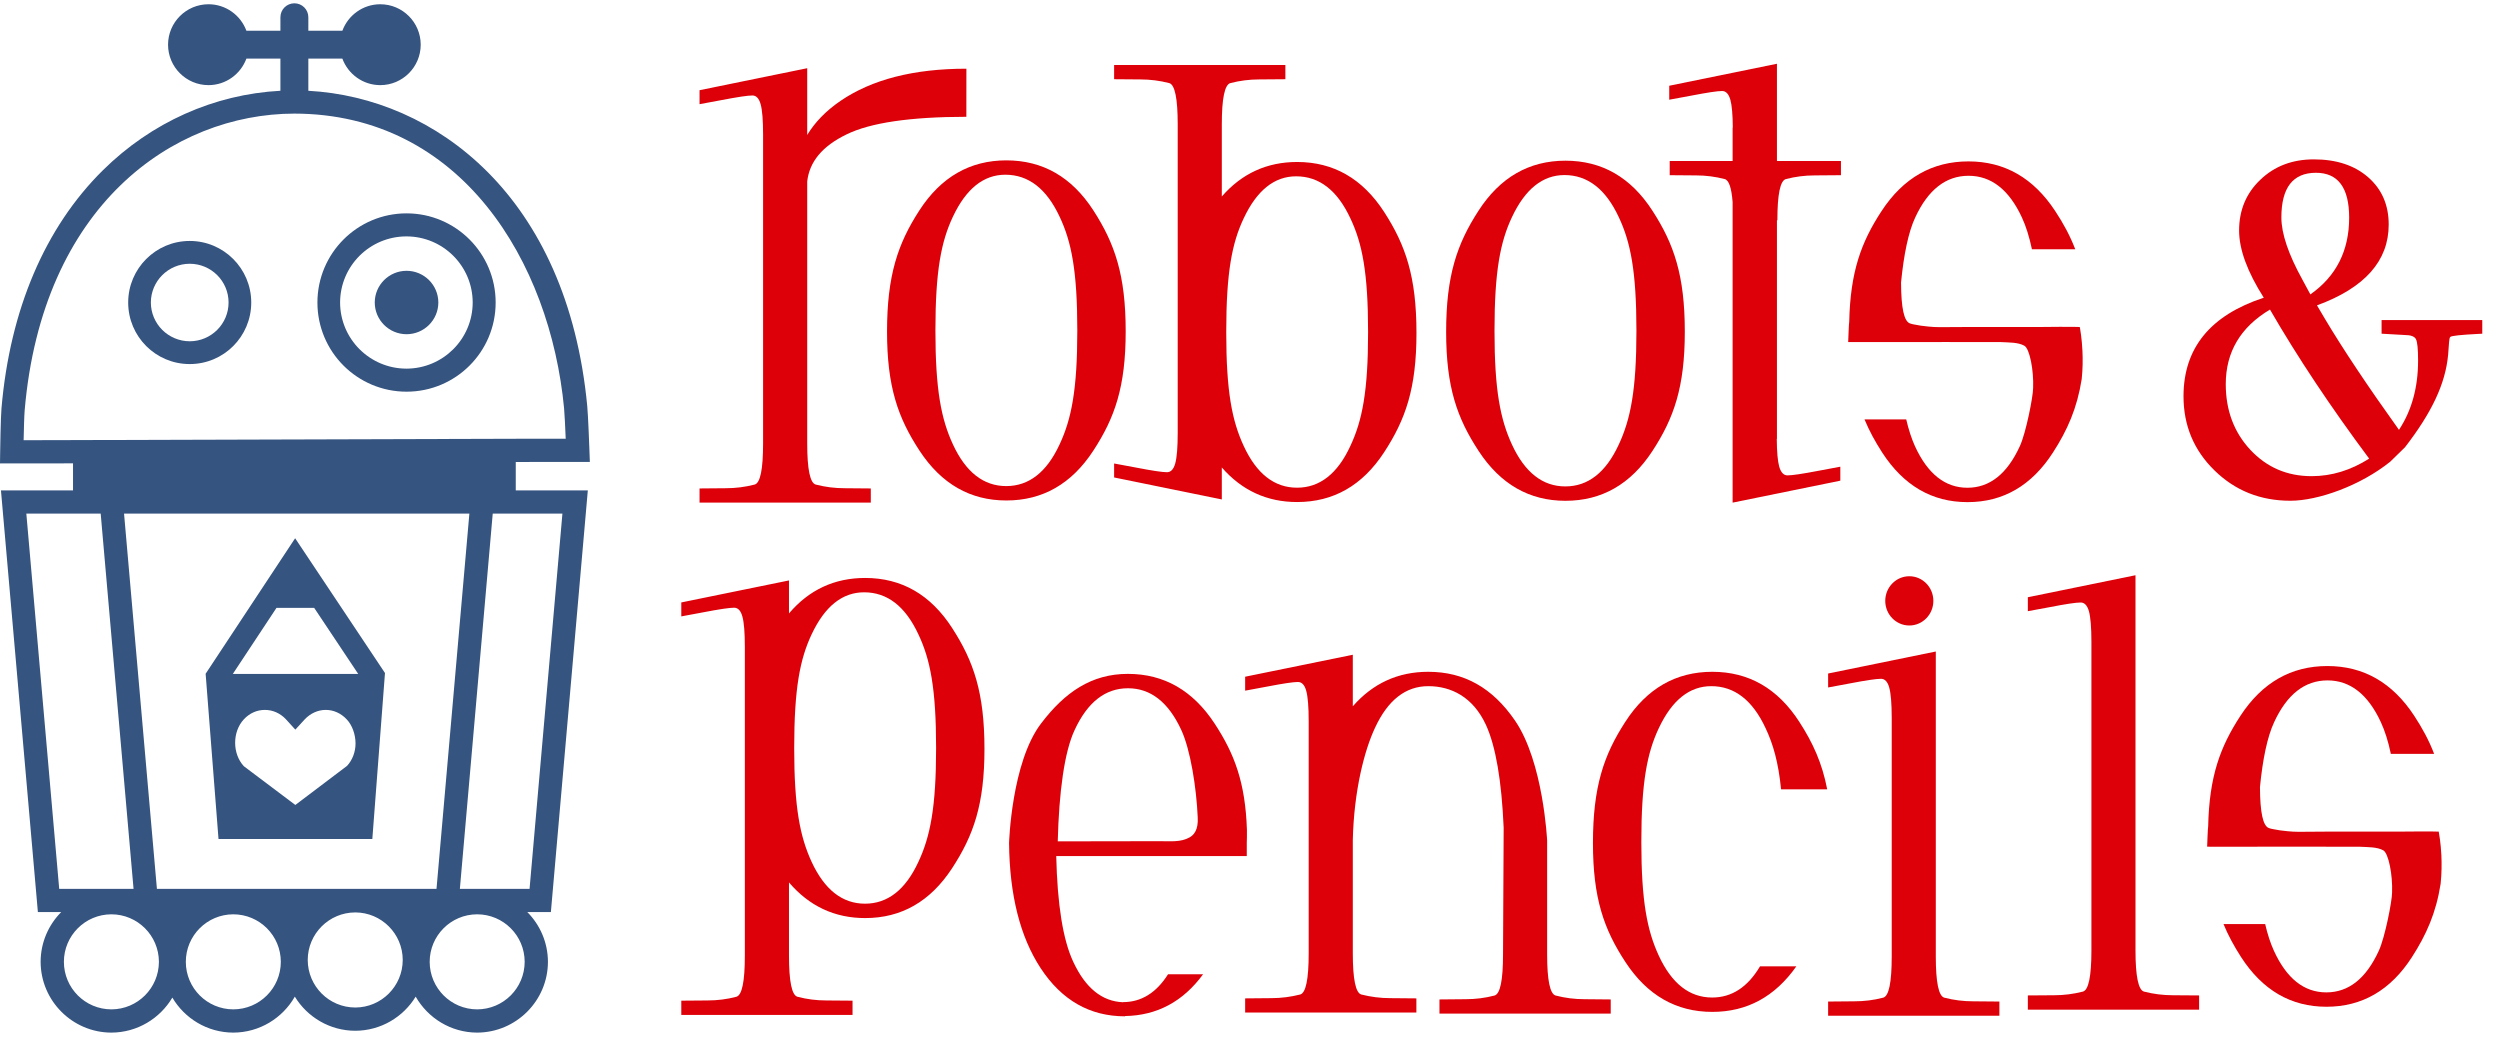 <svg width="131px" height="55px" viewBox="0 0 131 55" x="0px" y="0px" version="1.1" xmlns="http://www.w3.org/2000/svg" xmlns:xlink="http://www.w3.org/1999/xlink"> <g id="logo"> <g id="text" class="text" fill="#de0008"> <path d="M45.63,25.595 L44.258,25.583 C43.741,25.583 43.237,25.519 42.745,25.391 C42.447,25.312 42.298,24.592 42.298,23.231 L42.298,9.511 C42.411,8.476 43.095,7.652 44.36,7.042 C45.606,6.431 47.697,6.123 50.637,6.12 L50.639,3.6 C47.884,3.6 45.684,4.163 44.035,5.291 C43.284,5.805 42.707,6.398 42.298,7.071 L42.298,3.574 L36.656,4.727 L36.656,5.459 L37.817,5.243 C38.647,5.084 39.183,5.003 39.425,5.003 C39.628,5.003 39.773,5.156 39.858,5.464 C39.944,5.773 39.986,6.308 39.986,7.069 L39.986,23.231 C39.986,24.592 39.84,25.312 39.543,25.391 C39.05,25.519 38.545,25.583 38.029,25.583 L36.656,25.595 L36.656,26.338 L45.63,26.338 L45.63,25.595 Z" id="Fill-1"></path> <path d="M57.283,23.625 C58.419,21.89 58.986,20.261 58.986,17.364 C58.986,14.423 58.42,12.769 57.291,11.022 C56.16,9.276 54.641,8.403 52.733,8.403 C50.827,8.403 49.308,9.276 48.177,11.022 C47.046,12.769 46.481,14.428 46.481,17.374 C46.481,20.266 47.05,21.89 48.189,23.625 C49.329,25.358 50.841,26.225 52.733,26.225 C54.631,26.225 56.15,25.358 57.283,23.625 M52.727,25.471 C51.539,25.471 50.606,24.743 49.932,23.284 C49.321,21.965 49.016,20.435 49.016,17.322 C49.016,14.181 49.321,12.651 49.932,11.356 C50.623,9.889 51.539,9.155 52.678,9.155 C53.893,9.155 54.841,9.889 55.524,11.356 C56.142,12.659 56.451,14.188 56.451,17.322 C56.451,20.435 56.142,21.965 55.524,23.284 C54.85,24.743 53.916,25.471 52.727,25.471" id="Fill-3"></path> <path d="M61.268,4.354 C61.563,4.436 61.712,5.157 61.712,6.515 L61.712,22.678 C61.712,23.438 61.669,23.973 61.583,24.281 C61.498,24.59 61.353,24.744 61.151,24.744 C60.906,24.744 60.371,24.664 59.541,24.503 L58.38,24.287 L58.38,25.019 L64.023,26.171 L64.023,24.496 C65.076,25.702 66.393,26.307 67.969,26.307 C69.871,26.307 71.388,25.441 72.522,23.709 C73.656,21.975 74.223,20.346 74.223,17.449 C74.223,14.507 73.658,12.853 72.529,11.106 C71.396,9.36 69.877,8.488 67.969,8.488 C66.387,8.488 65.071,9.091 64.023,10.296 L64.023,6.515 C64.023,5.157 64.173,4.436 64.471,4.354 C64.962,4.227 65.466,4.162 65.982,4.162 L67.354,4.151 L67.354,3.407 L58.38,3.407 L58.38,4.151 L59.753,4.162 C60.269,4.162 60.774,4.227 61.268,4.354 M65.17,11.44 C65.86,9.974 66.775,9.239 67.917,9.239 C69.13,9.239 70.077,9.974 70.759,11.44 C71.379,12.743 71.688,14.273 71.688,17.405 C71.688,20.52 71.379,22.048 70.759,23.368 C70.087,24.827 69.153,25.555 67.966,25.555 C66.775,25.555 65.844,24.827 65.17,23.368 C64.558,22.048 64.255,20.52 64.255,17.405 C64.255,14.264 64.558,12.734 65.17,11.44" id="Fill-5"></path> <path d="M82.03,26.242 C83.93,26.242 85.447,25.375 86.581,23.642 C87.716,21.908 88.284,20.278 88.284,17.38 C88.284,14.439 87.718,12.784 86.587,11.04 C85.457,9.292 83.939,8.42 82.03,8.42 C80.124,8.42 78.604,9.292 77.475,11.04 C76.344,12.784 75.778,14.444 75.778,17.393 C75.778,20.284 76.348,21.908 77.487,23.642 C78.624,25.375 80.14,26.242 82.03,26.242 M79.229,11.372 C79.92,9.907 80.836,9.173 81.977,9.173 C83.19,9.173 84.138,9.907 84.821,11.372 C85.439,12.676 85.749,14.206 85.749,17.337 C85.749,20.453 85.439,21.98 84.821,23.301 C84.145,24.76 83.215,25.488 82.023,25.488 C80.836,25.488 79.905,24.76 79.229,23.301 C78.618,21.98 78.312,20.453 78.312,17.337 C78.312,14.196 78.618,12.668 79.229,11.372" id="Fill-7"></path> <path d="M90.237,4.769 C90.442,4.769 90.585,4.924 90.672,5.233 C90.752,5.518 90.793,6.004 90.799,6.684 L90.789,6.684 L90.789,8.435 L87.492,8.435 L87.492,9.18 L88.863,9.191 C89.381,9.191 89.885,9.255 90.376,9.384 C90.595,9.441 90.731,9.843 90.789,10.586 L90.789,26.338 L96.433,25.187 L96.433,24.455 L95.272,24.672 C94.443,24.831 93.907,24.91 93.665,24.91 C93.463,24.91 93.318,24.757 93.23,24.449 C93.151,24.162 93.108,23.677 93.103,22.998 L93.112,22.998 L93.112,11.543 L93.135,11.543 C93.135,10.183 93.283,9.463 93.58,9.384 C94.074,9.255 94.578,9.191 95.094,9.191 L96.466,9.18 L96.466,8.435 L93.112,8.435 L93.112,3.341 L87.468,4.493 L87.468,5.225 L88.63,5.01 C89.459,4.85 89.994,4.769 90.237,4.769" id="Fill-9"></path> <path d="M96.954,17.926 L99.466,17.926 L99.466,17.925 L101.748,17.925 L101.748,17.922 L104.853,17.926 C105.269,17.949 105.745,17.932 106.074,18.115 C106.358,18.269 106.573,19.414 106.536,20.33 C106.536,20.767 106.164,22.675 105.843,23.372 C105.179,24.829 104.262,25.558 103.092,25.558 C101.923,25.558 101.005,24.829 100.34,23.372 C100.162,22.976 100.011,22.514 99.887,21.978 L97.701,21.978 C97.95,22.577 98.256,23.139 98.627,23.713 C99.749,25.444 101.237,26.312 103.098,26.312 C104.967,26.312 106.459,25.444 107.575,23.713 C108.338,22.529 108.839,21.393 109.081,19.868 C109.139,19.328 109.141,18.818 109.12,18.387 C109.089,17.717 109,17.239 108.98,17.135 C108.979,17.12 106.844,17.126 106.844,17.135 L103.092,17.135 L101.638,17.143 C101.437,17.143 101.237,17.131 101.042,17.111 C100.782,17.087 100.528,17.053 100.278,16.999 C100.203,16.983 100.138,16.97 100.074,16.944 C99.772,16.826 99.62,16.149 99.615,14.803 C99.758,13.342 100,12.158 100.357,11.397 C101.031,9.939 101.965,9.211 103.153,9.211 C104.341,9.211 105.273,9.939 105.949,11.397 C106.163,11.858 106.334,12.408 106.473,13.06 L108.743,13.06 C108.473,12.358 108.125,11.714 107.691,11.056 C106.552,9.324 105.039,8.457 103.147,8.457 C101.249,8.457 99.731,9.324 98.596,11.056 C97.522,12.696 96.958,14.244 96.899,16.859 C96.882,16.877 96.845,17.925 96.845,17.925 L96.954,17.925 L96.954,17.926 Z" id="Fill-11"></path> <path d="M45.334,30.285 C43.726,30.285 42.397,30.905 41.343,32.143 L41.343,30.415 L35.7,31.568 L35.7,32.299 L36.861,32.083 C37.69,31.923 38.225,31.844 38.468,31.844 C38.672,31.844 38.817,31.998 38.901,32.307 C38.988,32.614 39.03,33.15 39.03,33.91 L39.03,50.072 C39.03,51.432 38.883,52.151 38.584,52.231 C38.094,52.361 37.589,52.424 37.072,52.424 L35.7,52.435 L35.7,53.181 L44.673,53.181 L44.673,52.435 L43.301,52.424 C42.785,52.424 42.28,52.361 41.789,52.231 C41.491,52.151 41.343,51.432 41.343,50.072 L41.343,46.24 C42.403,47.481 43.734,48.107 45.334,48.107 C47.231,48.107 48.749,47.238 49.884,45.504 C51.019,43.769 51.586,42.143 51.586,39.245 C51.586,36.304 51.021,34.65 49.89,32.904 C48.76,31.156 47.241,30.285 45.334,30.285 M48.123,45.164 C47.449,46.623 46.516,47.353 45.326,47.353 C44.139,47.353 43.207,46.623 42.53,45.164 C41.921,43.844 41.616,42.317 41.616,39.2 C41.616,36.059 41.921,34.531 42.53,33.238 C43.222,31.768 44.139,31.037 45.279,31.037 C46.493,31.037 47.439,31.768 48.123,33.238 C48.742,34.541 49.052,36.068 49.052,39.2 C49.052,42.317 48.742,43.844 48.123,45.164" id="Fill-13"></path> <path d="M58.848,52.511 L58.848,52.518 C57.744,52.475 56.874,51.769 56.237,50.396 C55.7,49.25 55.405,47.404 55.347,44.857 L65.331,44.857 L65.331,44.162 C65.331,44.162 65.347,43.7 65.339,43.481 C65.255,41.007 64.69,39.504 63.645,37.913 C62.506,36.178 60.992,35.311 59.1,35.311 C57.201,35.311 55.801,36.265 54.55,37.913 C52.998,39.953 52.875,44.175 52.875,44.175 C52.901,46.896 53.451,49.083 54.527,50.728 C55.631,52.411 57.104,53.255 58.95,53.255 L58.951,53.241 C60.625,53.213 61.99,52.486 63.043,51.05 L61.206,51.05 C60.592,52.023 59.805,52.511 58.848,52.511 M56.31,38.255 C56.984,36.794 57.917,36.065 59.106,36.065 C60.295,36.065 61.227,36.794 61.901,38.255 C62.377,39.281 62.692,41.261 62.76,42.821 C62.801,43.489 62.557,43.754 62.336,43.878 C61.88,44.141 61.308,44.078 60.774,44.078 L55.426,44.087 C55.492,41.508 55.772,39.401 56.31,38.255" id="Fill-15"></path> <path d="M81.516,52.166 C81.22,52.087 81.07,51.367 81.07,50.006 L81.07,44.051 C81.07,44.051 80.879,39.931 79.382,37.752 C78.208,36.044 76.728,35.202 74.838,35.202 C73.256,35.202 71.939,35.807 70.887,37.009 L70.887,34.309 L65.246,35.46 L65.246,36.191 L66.407,35.975 C67.235,35.815 67.771,35.736 68.012,35.736 C68.215,35.736 68.362,35.89 68.446,36.199 C68.533,36.506 68.575,37.04 68.575,37.801 L68.575,42.432 L68.575,44.09 L68.575,44.857 L68.575,46.608 L68.575,49.951 C68.575,51.309 68.428,52.029 68.131,52.112 C67.638,52.237 67.133,52.303 66.618,52.303 L65.246,52.315 L65.246,53.058 L74.218,53.058 L74.218,52.315 L72.846,52.303 C72.331,52.303 71.825,52.237 71.332,52.112 C71.037,52.029 70.887,51.309 70.887,49.951 L70.887,44.018 C70.948,41.402 71.503,39.302 72.048,38.143 C72.722,36.683 73.656,35.955 74.843,35.955 C76.032,35.955 77.182,36.517 77.859,37.974 C78.384,39.114 78.685,40.934 78.792,43.372 L78.759,50.006 C78.759,51.367 78.61,52.087 78.312,52.166 C77.821,52.295 77.316,52.358 76.801,52.358 L75.428,52.371 L75.428,53.114 L84.402,53.114 L84.402,52.371 L83.029,52.358 C82.513,52.358 82.008,52.295 81.516,52.166" id="Fill-17"></path> <path d="M89.67,35.955 C90.884,35.955 91.832,36.686 92.516,38.154 C92.916,39.001 93.188,39.948 93.328,41.361 L95.745,41.361 C95.481,39.987 94.995,38.922 94.282,37.821 C93.151,36.073 91.632,35.202 89.724,35.202 C87.818,35.202 86.298,36.073 85.168,37.821 C84.036,39.566 83.471,41.224 83.471,44.172 C83.471,47.065 84.041,48.689 85.179,50.423 C86.319,52.155 87.833,53.023 89.724,53.023 C91.544,53.023 93.01,52.225 94.129,50.636 L92.225,50.636 C91.582,51.724 90.746,52.27 89.718,52.27 C88.529,52.27 87.599,51.541 86.922,50.081 C86.312,48.761 86.006,47.235 86.006,44.117 C86.006,40.978 86.312,39.449 86.922,38.154 C87.613,36.686 88.529,35.955 89.67,35.955" id="Fill-19"></path> <path d="M101.882,52.278 C101.586,52.197 101.436,51.479 101.436,50.118 L101.436,34.139 L95.794,35.292 L95.794,36.023 L96.955,35.807 C97.785,35.648 98.319,35.569 98.563,35.569 C98.767,35.569 98.911,35.722 98.996,36.031 C99.082,36.338 99.126,36.874 99.126,37.634 L99.126,50.118 C99.126,51.479 98.979,52.197 98.68,52.278 C98.187,52.407 97.683,52.469 97.167,52.469 L95.794,52.481 L95.794,53.226 L104.768,53.226 L104.768,52.481 L103.397,52.469 C102.879,52.469 102.377,52.407 101.882,52.278" id="Fill-21"></path> <path d="M112.347,51.96 C112.05,51.881 111.9,51.157 111.9,49.8 L111.9,30.142 L106.259,31.295 L106.259,32.026 L107.42,31.812 C108.25,31.65 108.784,31.571 109.026,31.571 C109.23,31.571 109.374,31.726 109.461,32.033 C109.545,32.342 109.59,32.877 109.59,33.638 L109.59,49.8 C109.59,51.157 109.442,51.881 109.144,51.96 C108.651,52.087 108.146,52.151 107.631,52.151 L106.259,52.161 L106.259,52.908 L115.233,52.908 L115.233,52.161 L113.86,52.151 C113.344,52.151 112.839,52.087 112.347,51.96" id="Fill-23"></path> <path d="M98.787,31.486 C98.787,32.197 99.352,32.776 100.048,32.776 C100.745,32.776 101.308,32.197 101.308,31.486 C101.308,30.774 100.745,30.195 100.048,30.195 C99.352,30.195 98.787,30.774 98.787,31.486" id="Fill-25"></path> <path d="M127.79,43.577 C127.788,43.563 125.652,43.57 125.652,43.577 L121.901,43.577 L120.446,43.587 C120.245,43.587 120.047,43.573 119.849,43.554 C119.591,43.531 119.335,43.496 119.086,43.442 C119.009,43.426 118.948,43.414 118.883,43.388 C118.581,43.27 118.429,42.589 118.422,41.247 C118.564,39.785 118.809,38.602 119.165,37.842 C119.839,36.382 120.772,35.653 121.962,35.653 C123.149,35.653 124.082,36.382 124.757,37.842 C124.97,38.3 125.144,38.851 125.28,39.502 L127.548,39.502 C127.281,38.801 126.933,38.16 126.5,37.499 C125.361,35.767 123.847,34.9 121.955,34.9 C120.056,34.9 118.54,35.767 117.405,37.499 C116.332,39.14 115.766,40.686 115.708,43.303 C115.691,43.321 115.654,44.367 115.654,44.367 L115.762,44.367 L115.762,44.369 L118.276,44.369 C118.276,44.369 118.273,44.369 118.273,44.367 L120.555,44.367 L120.555,44.365 L123.662,44.37 C124.076,44.393 124.554,44.375 124.883,44.557 C125.164,44.713 125.381,45.857 125.345,46.772 C125.345,47.208 124.974,49.118 124.652,49.814 C123.987,51.272 123.071,52.001 121.899,52.001 C120.73,52.001 119.814,51.272 119.15,49.814 C118.97,49.418 118.819,48.956 118.695,48.422 L116.512,48.422 C116.759,49.021 117.066,49.581 117.435,50.155 C118.557,51.888 120.047,52.754 121.908,52.754 C123.774,52.754 125.268,51.888 126.384,50.155 C127.145,48.971 127.649,47.837 127.889,46.311 C127.946,45.769 127.948,45.26 127.929,44.829 C127.896,44.162 127.809,43.683 127.79,43.577" id="Fill-27"></path> <path transform="translate(114.247, 8.218)" d="M10.548,8.555 L10.548,9.268 L10.763,9.28 C11.346,9.318 11.677,9.336 11.752,9.336 C12.077,9.336 12.272,9.409 12.348,9.552 C12.423,9.698 12.461,10.07 12.461,10.672 C12.461,12.082 12.127,13.294 11.459,14.306 C9.817,12.014 8.529,10.08 7.591,8.508 C7.501,8.347 7.359,8.107 7.163,7.783 C9.669,6.865 10.921,5.451 10.921,3.551 C10.921,2.522 10.562,1.697 9.846,1.072 C9.13,0.446 8.181,0.133 6.995,0.133 C5.871,0.133 4.938,0.489 4.196,1.199 C3.452,1.907 3.082,2.795 3.082,3.861 C3.082,4.851 3.512,6.024 4.375,7.382 C1.571,8.302 0.169,10.024 0.169,12.546 C0.169,14.08 0.709,15.375 1.794,16.434 C2.877,17.494 4.202,18.021 5.77,18.021 C7.223,18.021 9.439,17.229 10.998,15.977 L11.776,15.217 C13.158,13.424 13.892,11.915 14.035,10.373 C14.087,9.806 14.074,9.492 14.154,9.433 C14.233,9.375 14.71,9.325 15.587,9.28 L15.824,9.268 L15.824,8.555 L10.548,8.555 Z M7.108,0.836 C8.268,0.836 8.849,1.619 8.849,3.186 C8.849,4.914 8.174,6.256 6.816,7.209 C6.629,6.863 6.49,6.605 6.399,6.436 C5.665,5.107 5.297,4.021 5.297,3.176 C5.297,1.616 5.901,0.836 7.108,0.836 L7.108,0.836 Z M6.883,16.733 C5.6,16.733 4.531,16.273 3.671,15.353 C2.814,14.433 2.383,13.286 2.383,11.913 C2.383,10.226 3.157,8.923 4.7,8.003 C6.146,10.503 7.879,13.105 9.897,15.814 C8.935,16.425 7.932,16.733 6.883,16.733 L6.883,16.733 Z" id="Fill-29" mask="url(#mask-2)"></path> </g> <g id="robot" class="robot" fill="#355480"> <path transform="translate(0, 0.079)" d="M29.471,26.835 L27.749,46.496 L24.097,46.496 L25.819,26.835 L29.471,26.835 Z M25.004,52.812 C23.63,52.809 22.518,51.698 22.515,50.32 C22.518,48.944 23.63,47.833 25.004,47.831 C26.377,47.833 27.489,48.944 27.493,50.32 C27.489,51.698 26.377,52.809 25.004,52.812 L25.004,52.812 Z M20.952,46.496 L17.783,46.496 L13.068,46.496 L11.866,46.496 L8.222,46.496 L6.5,26.835 L11.866,26.835 L13.623,26.835 L17.229,26.835 L18.742,26.835 L24.595,26.835 L22.873,46.496 L20.952,46.496 Z M18.616,52.715 C17.241,52.712 16.128,51.6 16.125,50.222 C16.128,48.848 17.241,47.735 18.616,47.732 C19.988,47.735 21.101,48.848 21.103,50.222 C21.101,51.6 19.988,52.712 18.616,52.715 L18.616,52.715 Z M12.225,52.812 C10.852,52.809 9.738,51.698 9.737,50.32 C9.738,48.944 10.852,47.833 12.225,47.831 C13.6,47.833 14.713,48.944 14.715,50.32 C14.713,51.698 13.6,52.809 12.225,52.812 L12.225,52.812 Z M5.837,52.812 C4.463,52.809 3.35,51.698 3.348,50.32 C3.35,48.944 4.463,47.833 5.837,47.831 C7.21,47.833 8.323,48.944 8.327,50.32 C8.323,51.698 7.21,52.809 5.837,52.812 L5.837,52.812 Z M3.102,46.496 L1.38,26.835 L5.276,26.835 L6.998,46.496 L3.102,46.496 Z M2.774,22.985 L1.238,22.987 C1.25,22.413 1.269,21.691 1.293,21.416 C2.214,10.695 9.056,5.885 15.426,5.874 C24.177,5.89 28.829,13.641 29.558,21.316 C29.586,21.612 29.62,22.362 29.643,22.909 L28.141,22.909 L2.774,22.985 Z M27.026,24.13 L28.143,24.127 L30.908,24.127 L30.885,23.496 C30.883,23.424 30.821,21.724 30.772,21.201 C29.727,10.194 22.802,5.041 16.157,4.678 L16.157,2.993 L17.94,2.993 C18.239,3.802 19.015,4.382 19.927,4.382 C21.095,4.382 22.045,3.431 22.045,2.263 C22.045,1.094 21.095,0.144 19.927,0.144 C19.015,0.144 18.239,0.723 17.94,1.532 L16.157,1.532 L16.157,0.825 C16.157,0.421 15.83,0.094 15.426,0.094 C15.022,0.094 14.694,0.421 14.694,0.825 L14.694,1.532 L12.911,1.532 C12.613,0.723 11.836,0.144 10.925,0.144 C9.756,0.144 8.806,1.094 8.806,2.263 C8.806,3.431 9.756,4.382 10.925,4.382 C11.836,4.382 12.612,3.802 12.911,2.993 L14.694,2.993 L14.694,4.677 C11.22,4.863 7.94,6.325 5.392,8.842 C2.359,11.837 0.522,16.149 0.078,21.312 C0.034,21.831 0.01,23.516 0.009,23.587 L-3.4672788e-05,24.205 L2.776,24.203 L3.826,24.2 L3.826,25.617 L0.05,25.617 L1.985,47.714 L3.207,47.714 C2.543,48.384 2.131,49.304 2.129,50.318 C2.132,52.361 3.794,54.024 5.833,54.03 C7.194,54.026 8.385,53.288 9.031,52.195 C9.676,53.289 10.865,54.026 12.222,54.03 C13.605,54.026 14.81,53.266 15.449,52.145 C16.101,53.214 17.277,53.93 18.614,53.933 C19.955,53.93 21.131,53.213 21.782,52.145 C22.42,53.266 23.624,54.026 25.001,54.03 C27.045,54.024 28.707,52.362 28.712,50.323 C28.709,49.306 28.297,48.384 27.632,47.714 L28.866,47.714 L30.802,25.617 L27.026,25.617 L27.026,24.13 Z" id="Fill-32" mask="url(#mask-4)"></path> <path d="M18.771,35.315 L12.199,35.315 L14.488,31.852 L16.463,31.852 L18.771,35.315 Z M18.186,40.131 L15.475,42.18 L12.779,40.151 C12.169,39.496 12.169,38.346 12.779,37.691 C13.079,37.37 13.461,37.199 13.881,37.199 C14.295,37.199 14.688,37.375 14.983,37.691 L15.475,38.232 L15.968,37.694 C16.27,37.375 16.663,37.199 17.07,37.199 C17.479,37.199 17.869,37.375 18.167,37.694 C18.452,37.993 18.63,38.478 18.63,38.958 C18.63,39.406 18.464,39.829 18.186,40.131 L18.186,40.131 Z M10.775,35.305 L11.45,43.964 L19.51,43.964 L20.173,35.266 L15.465,28.204 L10.775,35.305 Z" id="Fill-35"></path> <path d="M21.297,19.317 C19.375,19.312 17.826,17.762 17.821,15.851 C17.826,13.939 19.375,12.39 21.297,12.387 C23.217,12.39 24.766,13.939 24.769,15.851 C24.766,17.762 23.217,19.312 21.297,19.317 M21.303,11.18 C18.723,11.18 16.633,13.275 16.633,15.852 C16.633,18.436 18.723,20.524 21.303,20.524 C23.882,20.524 25.972,18.436 25.972,15.852 C25.972,13.275 23.882,11.18 21.303,11.18" id="Fill-37"></path> <path d="M21.304,14.19 C20.382,14.192 19.639,14.935 19.637,15.851 C19.639,16.768 20.382,17.511 21.304,17.513 C22.224,17.511 22.967,16.768 22.969,15.851 C22.967,14.935 22.224,14.192 21.304,14.19" id="Fill-39"></path> <path d="M9.943,17.883 C8.816,17.88 7.908,16.972 7.905,15.851 C7.908,14.731 8.816,13.823 9.943,13.821 C11.068,13.823 11.976,14.731 11.977,15.851 C11.976,16.972 11.068,17.88 9.943,17.883 M9.941,12.626 C8.16,12.626 6.717,14.073 6.717,15.852 C6.717,17.636 8.16,19.077 9.941,19.077 C11.722,19.077 13.165,17.636 13.165,15.852 C13.165,14.073 11.722,12.626 9.941,12.626" id="Fill-41"></path> </g> </g> </svg>